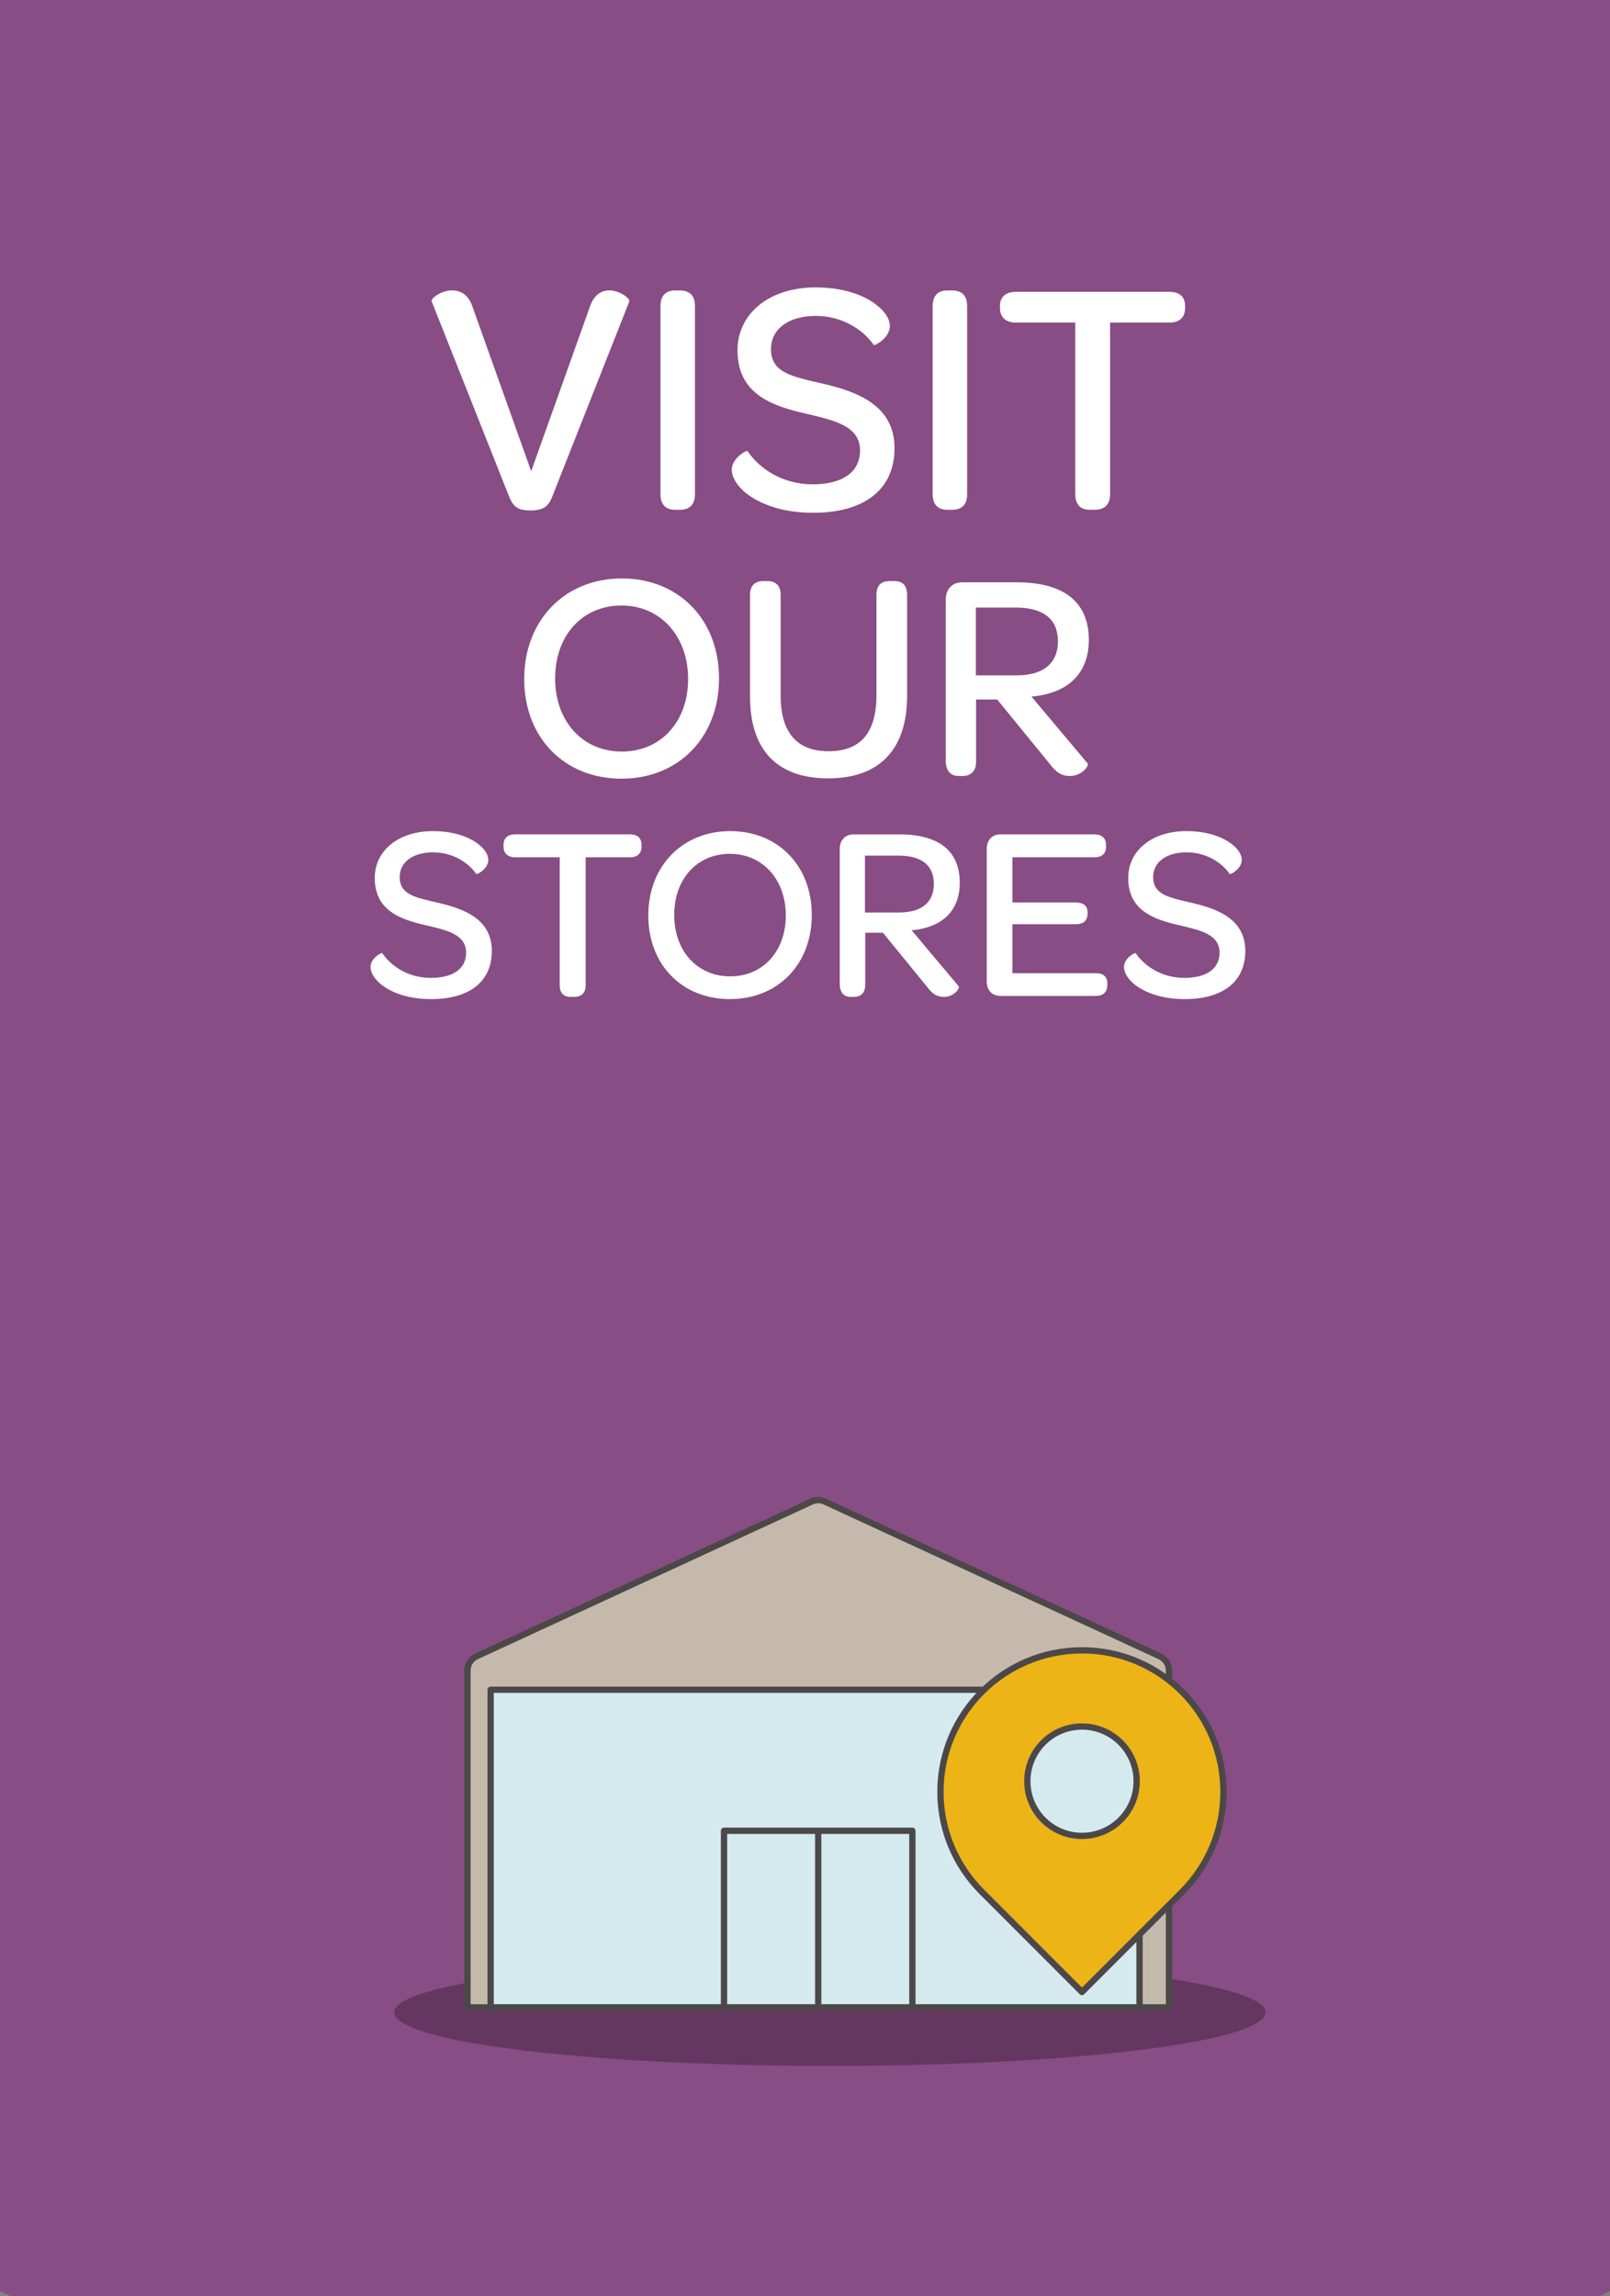 <svg viewBox="0 0 358.26 510.91" xmlns="http://www.w3.org/2000/svg"><rect x="0" y="0" width="358.26" height="510.91" fill="#808080" stroke="none"/><path d="m358.26 509.8c-33.16 15.48-95.97 39.56-178.21 39.74-83.25.18-146.8-24.21-180.05-39.74v-509.8h358.26z" fill="#884d85"/><ellipse cx="184.67" cy="447.77" fill="#633760" rx="96.95" ry="11.92"/><g fill="#fff"><path d="m113.36 110.67-17.29-43.59c-.3-.67 2.09-2.46 4.55-2.46 1.94 0 3.65 1.04 4.47 3.5l13.11 36.73 13.11-36.73c.89-2.61 2.61-3.5 4.25-3.5 2.38 0 4.69 1.79 4.47 2.46l-17.21 43.59c-.82 2.01-1.94 2.91-4.77 2.91s-3.8-.82-4.69-2.91z"/><path d="m146.97 68.13c0-2.31 1.12-3.5 3.28-3.5h1.04c2.24 0 3.35 1.19 3.35 3.5v41.8c0 2.31-1.12 3.5-3.35 3.5h-1.04c-2.16 0-3.28-1.19-3.28-3.5z"/><path d="m162.84 104.49c0-2.53 3.28-4.4 3.5-4.1 2.76 4.02 7.9 7.38 14.53 7.38s10.51-2.76 10.51-7.53c0-5.44-5.66-6.71-12.07-8.2-7.45-1.71-15.2-4.32-15.2-14.08 0-8.2 7.08-14.01 17.36-14.01 6.33 0 10.95 1.79 13.63 3.95 1.94 1.49 2.91 3.2 2.91 4.62 0 2.76-3.43 4.47-3.58 4.25-2.53-3.65-7.3-6.48-12.89-6.48-6.04 0-9.98 2.91-9.98 7.38 0 5.29 4.69 6.11 11.4 7.67 8.2 1.86 16.09 5.07 16.09 14.38s-6.86 14.38-18.11 14.38c-7.45 0-12.74-2.31-15.65-4.99-1.64-1.57-2.46-3.21-2.46-4.62z"/><path d="m207.54 68.13c0-2.31 1.12-3.5 3.28-3.5h1.04c2.24 0 3.35 1.19 3.35 3.5v41.8c0 2.31-1.12 3.5-3.35 3.5h-1.04c-2.16 0-3.28-1.19-3.28-3.5z"/><path d="m239.28 71.78h-13.19c-2.31 0-3.58-1.19-3.58-3.28v-.37c0-2.09 1.27-3.2 3.58-3.2h34.12c2.31 0 3.5 1.12 3.5 3.2v.37c0 2.09-1.19 3.28-3.5 3.28h-13.19v38.15c0 2.31-1.19 3.5-3.43 3.5h-1.04c-2.16 0-3.28-1.19-3.28-3.5v-38.15z"/><path d="m116.65 151.08c0-13.11 9.07-22.37 21.71-22.37s21.64 9.13 21.64 22.24-9 22.31-21.71 22.31-21.64-9.13-21.64-22.17zm36.47 0c0-9.53-6.16-16.35-14.83-16.35s-14.76 6.62-14.76 16.22 6.16 16.28 14.83 16.28 14.76-6.62 14.76-16.15z"/><path d="m166.89 132.41c0-2.05 1.06-3.11 2.91-3.11h.93c1.99 0 2.98 1.06 2.98 3.11v22.37c0 8.14 3.57 12.38 10.66 12.38s10.66-4.1 10.66-12.44v-22.31c0-2.12.99-3.11 2.91-3.11h1.06c1.92 0 2.85.99 2.85 3.11v22.44c0 11.92-6.16 18.34-17.54 18.34s-17.41-6.29-17.41-18.2v-22.57z"/><path d="m210.45 169.15v-35.74c0-2.32 1.46-3.84 3.64-3.84h12.18c10.46 0 16.02 4.37 16.02 12.84 0 6.42-3.51 10.79-10.06 12.18-.86.2-1.79.33-2.71.4l12.51 14.89c.33.4-1.13 2.78-3.97 2.78-1.79 0-2.98-.73-4.44-2.65l-11.72-14.36h-4.7v13.9c0 1.85-.99 3.11-2.98 3.11h-.93c-1.85 0-2.85-1.26-2.85-3.51zm15.69-18.87c6.29 0 9.27-2.91 9.27-7.55 0-4.96-3.18-7.55-9.46-7.55h-8.8v15.09h9z"/><path d="m82.45 215.14c0-1.89 2.44-3.28 2.61-3.05 2.06 3 5.89 5.5 10.83 5.5s7.83-2.06 7.83-5.61c0-4.05-4.22-5-9-6.11-5.55-1.28-11.33-3.22-11.33-10.5 0-6.11 5.28-10.44 12.94-10.44 4.72 0 8.16 1.33 10.16 2.94 1.44 1.11 2.17 2.39 2.17 3.44 0 2.05-2.55 3.33-2.67 3.17-1.89-2.72-5.44-4.83-9.61-4.83-4.5 0-7.44 2.17-7.44 5.5 0 3.94 3.5 4.55 8.5 5.72 6.11 1.39 12 3.78 12 10.72s-5.11 10.72-13.5 10.72c-5.55 0-9.5-1.72-11.66-3.72-1.22-1.17-1.83-2.39-1.83-3.44z"/><path d="m124.54 190.76h-9.83c-1.72 0-2.67-.89-2.67-2.44v-.28c0-1.55.94-2.39 2.67-2.39h25.44c1.72 0 2.61.83 2.61 2.39v.28c0 1.55-.89 2.44-2.61 2.44h-9.83v28.44c0 1.72-.89 2.61-2.55 2.61h-.78c-1.61 0-2.44-.89-2.44-2.61v-28.44z"/><path d="m144.26 203.7c0-11 7.61-18.77 18.22-18.77s18.16 7.67 18.16 18.66-7.55 18.72-18.22 18.72-18.16-7.67-18.16-18.61zm30.6 0c0-8-5.17-13.72-12.44-13.72s-12.39 5.55-12.39 13.61 5.17 13.66 12.44 13.66 12.39-5.55 12.39-13.55z"/><path d="m186.86 218.87v-29.99c0-1.94 1.22-3.22 3.05-3.22h10.22c8.78 0 13.44 3.67 13.44 10.77 0 5.39-2.94 9.05-8.44 10.22-.72.17-1.5.28-2.28.33l10.5 12.5c.28.33-.94 2.33-3.33 2.33-1.5 0-2.5-.61-3.72-2.22l-9.83-12.05h-3.94v11.66c0 1.56-.83 2.61-2.5 2.61h-.78c-1.55 0-2.39-1.05-2.39-2.94zm13.16-15.83c5.28 0 7.78-2.44 7.78-6.33 0-4.17-2.67-6.33-7.94-6.33h-7.39v12.66z"/><path d="m219.57 218.42v-29.55c0-1.94 1.22-3.22 3.05-3.22h20.83c1.78 0 2.67.89 2.67 2.39v.33c0 1.55-.89 2.39-2.67 2.39h-18.16v10.05h14.05c1.83 0 2.67.78 2.67 2.28v.17c0 1.56-.89 2.39-2.67 2.39h-14.05v10.89h18.5c1.78 0 2.61.78 2.61 2.28v.28c0 1.61-.83 2.5-2.61 2.5h-21.16c-1.83 0-3.05-1.22-3.05-3.17z"/><path d="m250.11 215.14c0-1.89 2.44-3.28 2.61-3.05 2.05 3 5.89 5.5 10.83 5.5s7.83-2.06 7.83-5.61c0-4.05-4.22-5-9-6.11-5.55-1.28-11.33-3.22-11.33-10.5 0-6.11 5.28-10.44 12.94-10.44 4.72 0 8.16 1.33 10.16 2.94 1.44 1.11 2.17 2.39 2.17 3.44 0 2.05-2.55 3.33-2.67 3.17-1.89-2.72-5.44-4.83-9.61-4.83-4.5 0-7.44 2.17-7.44 5.5 0 3.94 3.5 4.55 8.5 5.72 6.11 1.39 12 3.78 12 10.72s-5.11 10.72-13.5 10.72c-5.55 0-9.5-1.72-11.66-3.72-1.22-1.17-1.83-2.39-1.83-3.44z"/></g><path d="m180.6 334.11-74.55 34.43c-1.24.57-2.03 1.81-2.03 3.18v74.93h156.1v-74.93c0-1.36-.79-2.6-2.03-3.18l-74.55-34.43c-.93-.43-2-.43-2.93 0z" fill="#c5b9ac" stroke="#4c4849" stroke-linejoin="round" stroke-width="1.4"/><path d="m109.18 375.98h144.39v70.66h-144.39z" fill="#d5eaef" stroke="#4c4849" stroke-linejoin="round" stroke-width="1.4"/><path d="m161.11 407.36h41.91v39.28h-41.91z" fill="#d5eaef" stroke="#4c4849" stroke-linejoin="round" stroke-width="1.4"/><path d="m182.07 446.64v-39.28" fill="#c5b9ac" stroke="#4c4849" stroke-linejoin="round" stroke-width="1.4"/><path d="m240.76 367.22c-17.39 0-31.49 14.1-31.49 31.49 0 8.63 3.48 16.45 9.1 22.13.08.1.17.18.26.26l22.13 22.14 22.27-22.27c5.69-5.69 9.22-13.57 9.22-22.27 0-17.39-14.1-31.49-31.49-31.49zm0 41.28c-6.72 0-12.16-5.44-12.16-12.17s5.44-12.16 12.16-12.16 12.17 5.44 12.17 12.16-5.44 12.17-12.17 12.17z" fill="#edb417" stroke="#4c4849" stroke-linejoin="round" stroke-width="1.4"/></svg>